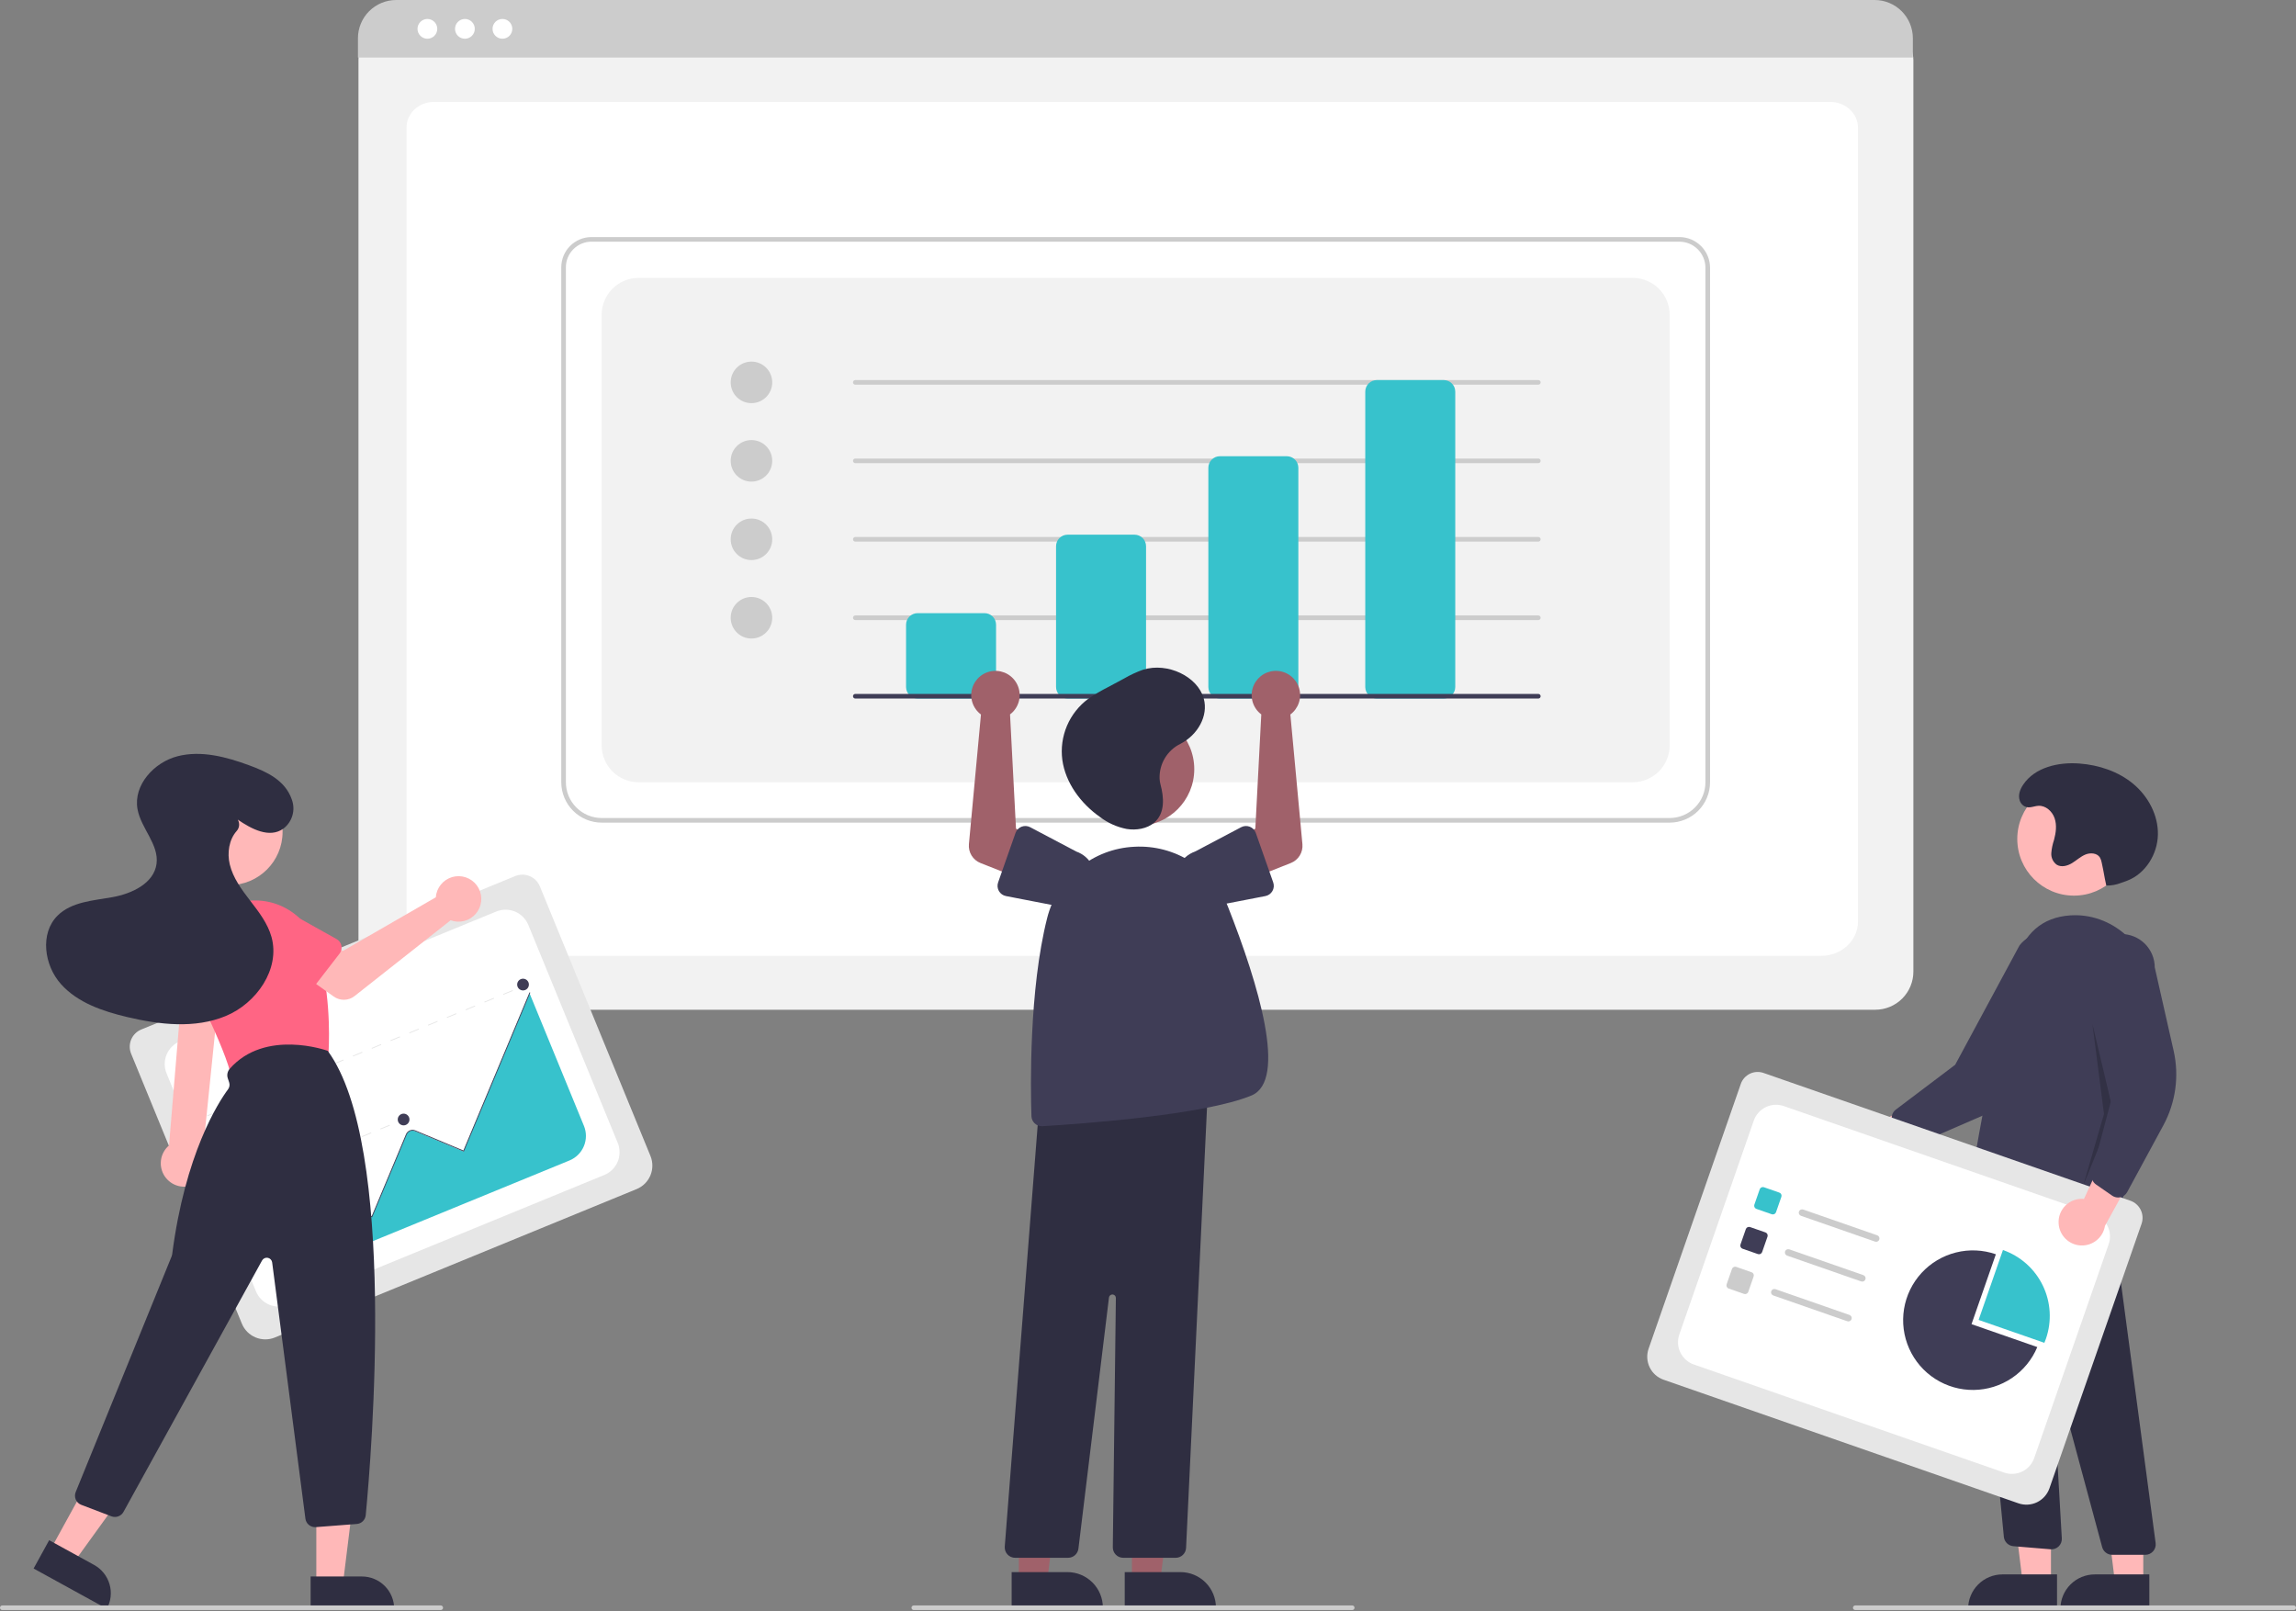 <svg width="600" height="421" viewBox="0 0 600 421" fill="none" xmlns="http://www.w3.org/2000/svg">
<rect x="0" y="0" width="600" height="421" fill="#808080" stroke="none"/>
<g clip-path="url(#clip0)">
<path d="M490.063 263.849H103.627C100.99 263.846 98.46 262.797 96.595 260.932C94.73 259.066 93.681 256.537 93.678 253.899V15.616C93.68 13.683 94.448 11.83 95.815 10.464C97.182 9.097 99.034 8.328 100.967 8.326H492.597C494.563 8.328 496.448 9.11 497.838 10.501C499.228 11.891 500.01 13.776 500.013 15.742V253.899C500.01 256.537 498.96 259.066 497.095 260.932C495.23 262.797 492.701 263.846 490.063 263.849V263.849Z" fill="#F2F2F2"/>
<path d="M475.966 249.758H115.819C110.539 249.758 106.244 245.736 106.244 240.792V33.292C106.244 29.626 109.427 26.643 113.339 26.643H478.328C482.305 26.643 485.541 29.675 485.541 33.401V240.792C485.541 245.736 481.245 249.758 475.966 249.758Z" fill="white"/>
<path d="M499.875 15.045H93.539V9.98C93.543 7.333 94.596 4.796 96.469 2.925C98.341 1.054 100.878 0.002 103.525 0H489.889C492.536 0.002 495.073 1.054 496.946 2.925C498.818 4.796 499.871 7.333 499.875 9.98V15.045Z" fill="#CCCCCC"/>
<path d="M111.686 10.121C113.113 10.121 114.269 8.965 114.269 7.538C114.269 6.112 113.113 4.955 111.686 4.955C110.26 4.955 109.104 6.112 109.104 7.538C109.104 8.965 110.26 10.121 111.686 10.121Z" fill="white"/>
<path d="M121.491 10.121C122.918 10.121 124.074 8.965 124.074 7.538C124.074 6.112 122.918 4.955 121.491 4.955C120.065 4.955 118.908 6.112 118.908 7.538C118.908 8.965 120.065 10.121 121.491 10.121Z" fill="white"/>
<path d="M131.296 10.121C132.722 10.121 133.879 8.965 133.879 7.538C133.879 6.112 132.722 4.955 131.296 4.955C129.869 4.955 128.713 6.112 128.713 7.538C128.713 8.965 129.869 10.121 131.296 10.121Z" fill="white"/>
<path d="M436.325 214.956H157.227C154.429 214.953 151.747 213.84 149.768 211.861C147.79 209.883 146.677 207.201 146.674 204.403V69.838C146.676 67.745 147.508 65.739 148.988 64.26C150.468 62.78 152.474 61.948 154.566 61.945H438.86C440.985 61.948 443.024 62.793 444.527 64.297C446.03 65.8 446.876 67.838 446.878 69.964V204.403C446.875 207.201 445.762 209.883 443.784 211.861C441.805 213.84 439.123 214.953 436.325 214.956V214.956ZM154.566 63.151C152.793 63.153 151.094 63.858 149.84 65.112C148.587 66.365 147.882 68.065 147.88 69.838V204.403C147.883 206.881 148.868 209.257 150.621 211.009C152.373 212.761 154.749 213.747 157.227 213.75H436.325C438.803 213.747 441.179 212.761 442.931 211.009C444.683 209.257 445.669 206.881 445.672 204.403V69.964C445.67 68.158 444.952 66.426 443.674 65.149C442.397 63.872 440.666 63.153 438.86 63.151H154.566Z" fill="#CCCCCC"/>
<path d="M166.875 204.403H426.677C429.236 204.403 431.69 203.386 433.499 201.577C435.309 199.768 436.325 197.314 436.325 194.755V82.263C436.325 79.705 435.309 77.251 433.499 75.441C431.69 73.632 429.236 72.615 426.677 72.615H166.875C164.316 72.615 161.862 73.632 160.052 75.441C158.243 77.251 157.227 79.705 157.227 82.263V194.755C157.227 197.314 158.243 199.768 160.052 201.577C161.862 203.386 164.316 204.403 166.875 204.403Z" fill="#F2F2F2"/>
<path d="M196.374 105.345C199.372 105.345 201.802 102.915 201.802 99.917C201.802 96.92 199.372 94.49 196.374 94.49C193.377 94.49 190.947 96.92 190.947 99.917C190.947 102.915 193.377 105.345 196.374 105.345Z" fill="#CCCCCC"/>
<path d="M196.374 125.846C199.372 125.846 201.802 123.417 201.802 120.419C201.802 117.422 199.372 114.992 196.374 114.992C193.377 114.992 190.947 117.422 190.947 120.419C190.947 123.417 193.377 125.846 196.374 125.846Z" fill="#CCCCCC"/>
<path d="M196.374 146.348C199.372 146.348 201.802 143.919 201.802 140.921C201.802 137.924 199.372 135.494 196.374 135.494C193.377 135.494 190.947 137.924 190.947 140.921C190.947 143.919 193.377 146.348 196.374 146.348Z" fill="#CCCCCC"/>
<path d="M196.374 166.85C199.372 166.85 201.802 164.421 201.802 161.423C201.802 158.426 199.372 155.996 196.374 155.996C193.377 155.996 190.947 158.426 190.947 161.423C190.947 164.421 193.377 166.85 196.374 166.85Z" fill="#CCCCCC"/>
<path d="M402.002 100.52H223.509C223.349 100.52 223.196 100.457 223.083 100.344C222.97 100.231 222.906 100.077 222.906 99.918C222.906 99.757 222.97 99.604 223.083 99.491C223.196 99.378 223.349 99.314 223.509 99.314H402.002C402.162 99.314 402.315 99.378 402.428 99.491C402.541 99.604 402.605 99.757 402.605 99.918C402.605 100.077 402.541 100.231 402.428 100.344C402.315 100.457 402.162 100.52 402.002 100.52Z" fill="#CCCCCC"/>
<path d="M402.002 121.022H223.509C223.349 121.022 223.196 120.959 223.083 120.846C222.97 120.733 222.906 120.579 222.906 120.419C222.906 120.259 222.97 120.106 223.083 119.993C223.196 119.88 223.349 119.816 223.509 119.816H402.002C402.162 119.816 402.315 119.88 402.428 119.993C402.541 120.106 402.605 120.259 402.605 120.419C402.605 120.579 402.541 120.733 402.428 120.846C402.315 120.959 402.162 121.022 402.002 121.022Z" fill="#CCCCCC"/>
<path d="M402.002 141.524H223.509C223.349 141.524 223.196 141.461 223.083 141.348C222.97 141.235 222.906 141.081 222.906 140.921C222.906 140.761 222.97 140.608 223.083 140.495C223.196 140.382 223.349 140.318 223.509 140.318H402.002C402.162 140.318 402.315 140.382 402.428 140.495C402.541 140.608 402.605 140.761 402.605 140.921C402.605 141.081 402.541 141.235 402.428 141.348C402.315 141.461 402.162 141.524 402.002 141.524Z" fill="#CCCCCC"/>
<path d="M402.002 162.026H223.509C223.349 162.026 223.196 161.963 223.083 161.85C222.97 161.737 222.906 161.583 222.906 161.423C222.906 161.263 222.97 161.11 223.083 160.997C223.196 160.884 223.349 160.82 223.509 160.82H402.002C402.162 160.82 402.315 160.884 402.428 160.997C402.541 161.11 402.605 161.263 402.605 161.423C402.605 161.583 402.541 161.737 402.428 161.85C402.315 161.963 402.162 162.026 402.002 162.026Z" fill="#CCCCCC"/>
<path d="M257.278 182.53H239.79C238.991 182.529 238.225 182.211 237.66 181.646C237.094 181.081 236.776 180.315 236.775 179.515V163.234C236.776 162.434 237.094 161.668 237.66 161.103C238.225 160.538 238.991 160.22 239.79 160.219H257.278C258.077 160.22 258.844 160.538 259.409 161.103C259.974 161.668 260.292 162.434 260.293 163.234V179.515C260.292 180.315 259.974 181.081 259.409 181.646C258.844 182.211 258.077 182.529 257.278 182.53V182.53Z" fill="#37C2CC"/>
<path d="M296.475 182.529H278.988C278.188 182.528 277.422 182.21 276.857 181.645C276.292 181.08 275.974 180.313 275.973 179.514V142.73C275.974 141.931 276.292 141.164 276.857 140.599C277.422 140.034 278.188 139.716 278.988 139.715H296.475C297.275 139.716 298.041 140.034 298.606 140.599C299.171 141.164 299.489 141.931 299.49 142.73V179.514C299.489 180.313 299.171 181.08 298.606 181.645C298.041 182.21 297.275 182.528 296.475 182.529V182.529Z" fill="#37C2CC"/>
<path d="M336.274 182.529H318.787C317.987 182.529 317.221 182.211 316.656 181.645C316.09 181.08 315.772 180.314 315.771 179.514V122.228C315.772 121.429 316.09 120.662 316.656 120.097C317.221 119.532 317.987 119.214 318.787 119.213H336.274C337.073 119.214 337.84 119.532 338.405 120.097C338.97 120.662 339.288 121.429 339.289 122.228V179.514C339.288 180.314 338.97 181.08 338.405 181.645C337.84 182.211 337.073 182.529 336.274 182.529V182.529Z" fill="#37C2CC"/>
<path d="M377.278 182.531H359.79C358.991 182.53 358.225 182.212 357.659 181.646C357.094 181.081 356.776 180.315 356.775 179.515V102.33C356.776 101.53 357.094 100.764 357.659 100.199C358.225 99.633 358.991 99.315 359.79 99.314H377.278C378.077 99.315 378.844 99.633 379.409 100.199C379.974 100.764 380.292 101.53 380.293 102.33V179.515C380.292 180.315 379.974 181.081 379.409 181.646C378.844 182.212 378.077 182.53 377.278 182.531V182.531Z" fill="#37C2CC"/>
<path d="M402.002 182.53H223.509C223.349 182.53 223.196 182.467 223.083 182.354C222.97 182.241 222.906 182.087 222.906 181.927C222.906 181.767 222.97 181.614 223.083 181.501C223.196 181.388 223.349 181.324 223.509 181.324H402.002C402.162 181.324 402.315 181.388 402.428 181.501C402.541 181.614 402.605 181.767 402.605 181.927C402.605 182.087 402.541 182.241 402.428 182.354C402.315 182.467 402.162 182.53 402.002 182.53Z" fill="#3F3D56"/>
<path d="M480.422 295.02C480.911 294.28 481.556 293.657 482.312 293.193C483.067 292.73 483.915 292.438 484.796 292.337C485.677 292.237 486.569 292.331 487.409 292.613C488.25 292.895 489.018 293.358 489.661 293.969L508.81 284.086L507.619 295.22L489.617 302.898C488.519 303.909 487.089 304.482 485.597 304.509C484.104 304.536 482.654 304.014 481.521 303.043C480.387 302.072 479.649 300.719 479.447 299.24C479.245 297.761 479.592 296.26 480.422 295.02Z" fill="#FFB8B8"/>
<path d="M496.9 299.172C496.465 298.831 496.144 298.366 495.981 297.839L494.458 292.919C494.294 292.385 494.298 291.815 494.469 291.284C494.64 290.753 494.97 290.288 495.415 289.951L510.935 278.228L527.744 247.045C528.448 246.138 529.324 245.379 530.321 244.81C531.319 244.242 532.418 243.876 533.557 243.732C534.696 243.589 535.852 243.672 536.96 243.975C538.067 244.278 539.103 244.797 540.01 245.501C540.917 246.205 541.676 247.081 542.244 248.079C542.812 249.076 543.179 250.176 543.322 251.315C543.465 252.454 543.383 253.61 543.079 254.717C542.776 255.824 542.257 256.861 541.553 257.767L531.99 277.951C529.088 284.077 524.061 288.94 517.841 291.637L499.653 299.526C499.303 299.677 498.925 299.754 498.544 299.75C498.163 299.745 497.787 299.661 497.44 299.502C497.248 299.414 497.066 299.303 496.9 299.172V299.172Z" fill="#3F3D56"/>
<path d="M541.975 234.032C550.154 234.032 556.785 227.401 556.785 219.221C556.785 211.041 550.154 204.41 541.975 204.41C533.795 204.41 527.164 211.041 527.164 219.221C527.164 227.401 533.795 234.032 541.975 234.032Z" fill="#FFB8B8"/>
<path d="M535.967 413.51L528.575 413.51L525.059 384.994L535.97 384.995L535.967 413.51Z" fill="#FFB8B8"/>
<path d="M523.293 411.396H537.551V420.373H514.316C514.316 419.195 514.549 418.027 515 416.938C515.451 415.849 516.112 414.859 516.946 414.026C517.779 413.192 518.769 412.531 519.858 412.08C520.947 411.629 522.115 411.396 523.293 411.396Z" fill="#2F2E41"/>
<path d="M560.088 413.511L552.696 413.51L549.18 384.994L560.091 384.995L560.088 413.511Z" fill="#FFB8B8"/>
<path d="M547.414 411.398H561.672V420.375H538.438C538.437 419.197 538.67 418.029 539.121 416.94C539.572 415.851 540.233 414.861 541.067 414.028C541.9 413.194 542.89 412.533 543.979 412.082C545.068 411.631 546.236 411.398 547.414 411.398V411.398Z" fill="#2F2E41"/>
<path d="M560.628 406.274L551.965 406.274C551.368 406.273 550.789 406.076 550.315 405.713C549.842 405.35 549.501 404.842 549.345 404.266L536.875 358.014C536.855 357.942 536.81 357.88 536.747 357.839C536.684 357.799 536.609 357.783 536.535 357.795C536.461 357.807 536.395 357.846 536.348 357.905C536.302 357.963 536.278 358.036 536.283 358.111L538.802 401.976C538.824 402.363 538.763 402.752 538.622 403.114C538.481 403.476 538.265 403.804 537.986 404.075C537.708 404.346 537.375 404.554 537.009 404.685C536.644 404.816 536.254 404.867 535.867 404.835L526.13 404.023C525.506 403.97 524.919 403.703 524.47 403.267C524.02 402.832 523.734 402.255 523.66 401.633L514.789 309.525L518.221 311.585L550.379 306.125L563.318 403.202C563.369 403.585 563.338 403.975 563.226 404.345C563.114 404.715 562.925 405.057 562.67 405.348C562.415 405.639 562.101 405.872 561.749 406.032C561.397 406.192 561.015 406.274 560.628 406.274H560.628Z" fill="#2F2E41"/>
<path d="M525.544 319.248C521.996 319.219 518.521 318.241 515.479 316.415C515.01 316.137 514.637 315.724 514.407 315.231C514.177 314.737 514.102 314.185 514.191 313.648C515.322 306.721 521.236 271.191 526.618 251.821C528.81 243.932 533.656 239.683 541.022 239.192C551.797 238.485 561.374 246.915 562.371 258.006C564.13 277.573 556.984 305.373 553.83 316.417C553.708 316.844 553.483 317.234 553.174 317.553C552.866 317.872 552.485 318.111 552.063 318.248C551.641 318.386 551.191 318.417 550.754 318.34C550.317 318.264 549.906 318.081 549.556 317.808L543.127 312.807C542.731 312.505 542.242 312.35 541.745 312.371C541.247 312.392 540.773 312.586 540.404 312.92C534.985 317.754 529.837 319.248 525.544 319.248Z" fill="#3F3D56"/>
<path opacity="0.2" d="M546.806 267.58L552.233 290.495L544.393 309.791L549.821 291.098L546.806 267.58Z" fill="black"/>
<path d="M550.426 231.4C551.744 231.424 553.053 231.187 554.278 230.703C554.817 230.495 555.377 230.324 555.915 230.116C560.668 228.28 563.799 223.219 563.912 218.125C564.024 213.031 561.386 208.087 557.469 204.828C553.552 201.57 548.479 199.897 543.398 199.51C537.926 199.093 531.763 200.48 528.705 205.038C527.891 206.251 527.322 207.723 527.804 209.187C527.949 209.629 528.207 210.026 528.552 210.337C529.918 211.552 531.279 210.638 532.672 210.558C534.585 210.447 536.304 211.996 536.921 213.81C537.539 215.625 537.267 217.622 536.768 219.473C536.388 220.587 536.148 221.743 536.055 222.916C536.015 223.504 536.125 224.093 536.376 224.626C536.627 225.16 537.01 225.62 537.489 225.964C538.685 226.687 540.255 226.269 541.451 225.547C542.648 224.826 543.682 223.822 544.974 223.292C546.266 222.761 548.003 222.878 548.755 224.056C548.994 224.484 549.156 224.952 549.233 225.436C549.907 228.508 549.752 228.327 550.426 231.4V231.4Z" fill="#2F2E41"/>
<path d="M527.469 392.823L434.728 360.525C433.137 359.969 431.831 358.804 431.097 357.287C430.364 355.769 430.262 354.022 430.815 352.429L454.915 283.228C455.322 282.063 456.175 281.106 457.287 280.568C458.399 280.031 459.679 279.956 460.846 280.361L556.722 313.751C557.908 314.166 558.881 315.034 559.428 316.165C559.975 317.296 560.051 318.598 559.639 319.785L535.565 388.91C535.009 390.501 533.844 391.807 532.327 392.541C530.809 393.274 529.062 393.376 527.469 392.823V392.823Z" fill="#E6E6E6"/>
<path d="M442.642 356.548L523.738 384.79C525.282 385.328 526.977 385.23 528.449 384.518C529.921 383.807 531.05 382.539 531.588 380.995L551.049 325.116C551.586 323.571 551.489 321.877 550.777 320.404C550.065 318.932 548.798 317.803 547.254 317.265L466.158 289.023C464.614 288.485 462.919 288.583 461.447 289.294C459.974 290.006 458.845 291.273 458.307 292.818L438.847 348.697C438.581 349.462 438.468 350.271 438.514 351.08C438.561 351.888 438.766 352.679 439.118 353.408C439.471 354.137 439.963 354.79 440.568 355.328C441.172 355.867 441.877 356.281 442.642 356.548Z" fill="white"/>
<path d="M463.008 317.288L458.992 315.889C458.774 315.813 458.595 315.654 458.495 315.446C458.395 315.238 458.381 314.999 458.456 314.781L459.855 310.765C459.931 310.547 460.09 310.369 460.298 310.268C460.506 310.168 460.745 310.154 460.963 310.23L464.979 311.628C465.197 311.705 465.375 311.864 465.476 312.072C465.576 312.279 465.59 312.518 465.514 312.736L464.116 316.752C464.04 316.97 463.88 317.149 463.673 317.249C463.465 317.349 463.226 317.363 463.008 317.288V317.288Z" fill="#37C2CC"/>
<path d="M459.383 327.694L455.367 326.295C455.149 326.219 454.97 326.06 454.87 325.852C454.77 325.645 454.756 325.406 454.831 325.188L456.23 321.171C456.306 320.954 456.465 320.775 456.673 320.675C456.881 320.574 457.12 320.56 457.338 320.636L461.354 322.035C461.572 322.111 461.75 322.27 461.851 322.478C461.951 322.685 461.965 322.924 461.889 323.142L460.491 327.159C460.414 327.376 460.255 327.555 460.047 327.655C459.84 327.756 459.601 327.77 459.383 327.694V327.694Z" fill="#3F3D56"/>
<path d="M455.76 338.1L451.744 336.702C451.526 336.625 451.347 336.466 451.247 336.258C451.147 336.051 451.133 335.812 451.208 335.594L452.607 331.578C452.683 331.36 452.842 331.181 453.05 331.081C453.258 330.981 453.497 330.967 453.715 331.042L457.731 332.441C457.949 332.517 458.127 332.676 458.228 332.884C458.328 333.092 458.342 333.331 458.266 333.549L456.868 337.565C456.791 337.783 456.632 337.961 456.424 338.062C456.217 338.162 455.978 338.176 455.76 338.1V338.1Z" fill="#CCCCCC"/>
<path d="M489.996 324.435L470.645 317.696C470.536 317.659 470.437 317.6 470.351 317.524C470.266 317.449 470.196 317.356 470.146 317.253C470.096 317.15 470.067 317.039 470.06 316.924C470.053 316.81 470.069 316.696 470.107 316.588C470.145 316.48 470.203 316.38 470.279 316.295C470.356 316.209 470.448 316.14 470.551 316.09C470.654 316.04 470.766 316.012 470.88 316.005C470.994 315.999 471.109 316.015 471.217 316.053L490.568 322.792C490.676 322.83 490.776 322.888 490.861 322.964C490.947 323.04 491.017 323.132 491.066 323.235C491.116 323.338 491.146 323.45 491.152 323.564C491.159 323.678 491.143 323.793 491.105 323.901C491.068 324.009 491.009 324.108 490.933 324.194C490.857 324.279 490.764 324.349 490.661 324.398C490.558 324.448 490.446 324.477 490.332 324.483C490.218 324.489 490.104 324.473 489.996 324.435V324.435Z" fill="#CCCCCC"/>
<path d="M486.37 334.841L467.019 328.102C466.801 328.026 466.623 327.866 466.522 327.659C466.422 327.451 466.408 327.212 466.484 326.994C466.56 326.776 466.719 326.597 466.927 326.497C467.135 326.396 467.374 326.383 467.592 326.459L486.943 333.198C487.051 333.235 487.15 333.293 487.236 333.369C487.321 333.445 487.391 333.537 487.441 333.64C487.491 333.743 487.52 333.855 487.527 333.969C487.533 334.083 487.517 334.198 487.48 334.306C487.442 334.414 487.383 334.513 487.307 334.599C487.231 334.684 487.139 334.754 487.036 334.803C486.933 334.853 486.821 334.882 486.707 334.888C486.593 334.895 486.478 334.879 486.37 334.841V334.841Z" fill="#CCCCCC"/>
<path d="M482.747 345.247L463.396 338.508C463.178 338.432 463 338.273 462.899 338.065C462.799 337.857 462.785 337.618 462.861 337.4C462.937 337.182 463.096 337.004 463.304 336.903C463.512 336.803 463.751 336.789 463.969 336.865L483.319 343.604C483.537 343.68 483.716 343.839 483.817 344.047C483.917 344.255 483.931 344.494 483.855 344.712C483.779 344.929 483.62 345.108 483.412 345.209C483.204 345.309 482.965 345.323 482.747 345.247V345.247Z" fill="#CCCCCC"/>
<path d="M534.244 350.884C534.385 350.546 534.518 350.202 534.64 349.852C536.231 345.285 535.942 340.273 533.837 335.919C531.732 331.565 527.984 328.225 523.417 326.635L517.057 344.898L534.244 350.884Z" fill="#37C2CC"/>
<path d="M515.206 346.009L521.566 327.745C518.205 326.574 514.574 326.413 511.122 327.281C507.67 328.149 504.548 330.008 502.14 332.629C499.732 335.25 498.144 338.519 497.571 342.032C496.999 345.545 497.467 349.149 498.918 352.399C500.369 355.649 502.74 358.403 505.738 360.322C508.736 362.241 512.23 363.241 515.789 363.198C519.348 363.155 522.816 362.071 525.767 360.08C528.718 358.09 531.021 355.279 532.393 351.994L515.206 346.009Z" fill="#3F3D56"/>
<path d="M537.977 319.811C537.905 318.928 538.028 318.039 538.336 317.208C538.645 316.377 539.132 315.624 539.763 315.001C540.394 314.379 541.154 313.903 541.99 313.606C542.825 313.309 543.715 313.199 544.598 313.283L553.567 293.689L559.501 303.186L550.074 320.336C549.834 321.809 549.062 323.143 547.904 324.085C546.747 325.027 545.284 325.511 543.792 325.447C542.301 325.382 540.886 324.773 539.814 323.734C538.742 322.695 538.089 321.3 537.977 319.811V319.811Z" fill="#FFB8B8"/>
<path d="M553.504 312.911C552.952 312.911 552.413 312.743 551.958 312.429L547.723 309.497C547.266 309.178 546.917 308.727 546.724 308.204C546.531 307.681 546.504 307.111 546.645 306.571L551.623 287.769L545.606 252.859C545.599 251.71 545.818 250.571 546.252 249.507C546.685 248.443 547.324 247.475 548.132 246.659C548.94 245.842 549.901 245.192 550.96 244.747C552.019 244.302 553.156 244.07 554.305 244.065C555.454 244.059 556.592 244.28 557.656 244.715C558.719 245.15 559.686 245.79 560.502 246.599C561.318 247.408 561.966 248.369 562.41 249.429C562.854 250.489 563.084 251.625 563.089 252.774L568.019 274.557C569.517 281.168 568.562 288.098 565.332 294.058L555.889 311.49C555.707 311.825 555.457 312.118 555.154 312.35C554.852 312.582 554.504 312.748 554.133 312.837C553.927 312.886 553.716 312.911 553.504 312.911V312.911Z" fill="#3F3D56"/>
<path d="M599.397 420.712H484.824C484.664 420.712 484.51 420.648 484.397 420.535C484.284 420.422 484.221 420.269 484.221 420.109C484.221 419.949 484.284 419.796 484.397 419.682C484.51 419.569 484.664 419.506 484.824 419.506H599.397C599.556 419.506 599.71 419.569 599.823 419.682C599.936 419.796 600 419.949 600 420.109C600 420.269 599.936 420.422 599.823 420.535C599.71 420.648 599.556 420.712 599.397 420.712Z" fill="#CCCCCC"/>
<path d="M295.804 413.209L303.197 413.208L306.714 384.693H295.803L295.804 413.209Z" fill="#A0616A"/>
<path d="M293.918 410.796L308.477 410.795H308.478C309.696 410.795 310.903 411.035 312.028 411.501C313.154 411.967 314.177 412.651 315.038 413.512C315.9 414.374 316.583 415.397 317.05 416.522C317.516 417.648 317.756 418.855 317.756 420.073V420.375L293.918 420.375L293.918 410.796Z" fill="#2F2E41"/>
<path d="M266.255 413.209L273.648 413.208L277.165 384.693H266.254L266.255 413.209Z" fill="#A0616A"/>
<path d="M264.369 410.796L278.928 410.795H278.929C280.147 410.795 281.354 411.035 282.479 411.501C283.605 411.967 284.628 412.651 285.49 413.512C286.351 414.374 287.035 415.397 287.501 416.522C287.967 417.648 288.207 418.855 288.207 420.073V420.375L264.37 420.375L264.369 410.796Z" fill="#2F2E41"/>
<path d="M297.279 215.793C305.459 215.793 312.09 209.162 312.09 200.983C312.09 192.803 305.459 186.172 297.279 186.172C289.1 186.172 282.469 192.803 282.469 200.983C282.469 209.162 289.1 215.793 297.279 215.793Z" fill="#A0616A"/>
<path d="M307.239 407.056H293.52C293.16 407.056 292.805 406.985 292.474 406.846C292.142 406.708 291.842 406.505 291.589 406.249C291.337 405.994 291.138 405.691 291.003 405.358C290.869 405.025 290.802 404.669 290.806 404.309L291.603 339.165C291.606 338.934 291.52 338.71 291.363 338.54C291.206 338.37 290.99 338.267 290.759 338.251C290.529 338.236 290.3 338.309 290.122 338.457C289.944 338.604 289.829 338.815 289.801 339.044L281.817 404.67C281.736 405.328 281.418 405.934 280.922 406.373C280.425 406.813 279.786 407.056 279.123 407.056H265.272C264.898 407.056 264.528 406.979 264.185 406.829C263.842 406.679 263.534 406.46 263.28 406.185C263.026 405.91 262.831 405.586 262.709 405.233C262.586 404.879 262.538 404.504 262.567 404.131L271.713 287.101L271.962 287.074L315.758 282.344L309.949 404.471C309.917 405.168 309.617 405.826 309.112 406.307C308.607 406.789 307.936 407.057 307.239 407.056V407.056Z" fill="#2F2E41"/>
<path d="M272.246 294.284C271.542 294.283 270.867 294.008 270.362 293.517C269.858 293.027 269.564 292.359 269.542 291.656C269.303 284.256 268.893 258.652 273.656 239.854C274.955 234.719 277.873 230.138 281.977 226.789C286.081 223.44 291.154 221.501 296.445 221.258V221.258C301.654 220.973 306.819 222.336 311.209 225.153C315.599 227.97 318.991 232.097 320.903 236.95C328.908 257.274 336.471 282.325 327.042 286.254C314.683 291.403 282.103 293.698 272.412 294.279C272.356 294.283 272.301 294.284 272.246 294.284Z" fill="#3F3D56"/>
<path d="M328.852 186.013C329.085 186.252 329.336 186.473 329.604 186.672L328.049 216.537L321.582 219.848L325.303 230.261L337.321 225.512C338.292 225.129 339.112 224.44 339.659 223.551C340.205 222.661 340.448 221.619 340.352 220.579L337.203 186.702C338.233 185.933 339.005 184.869 339.416 183.651C339.827 182.433 339.857 181.119 339.503 179.883C339.148 178.648 338.426 177.549 337.432 176.734C336.438 175.919 335.22 175.426 333.938 175.32C332.657 175.215 331.375 175.501 330.26 176.143C329.146 176.784 328.254 177.749 327.702 178.91C327.15 180.071 326.964 181.372 327.169 182.641C327.375 183.91 327.962 185.086 328.852 186.013V186.013Z" fill="#A0616A"/>
<path d="M328.172 217.651L332.722 230.579C332.851 230.947 332.9 231.338 332.864 231.726C332.829 232.115 332.71 232.491 332.516 232.829C332.322 233.167 332.057 233.46 331.74 233.687C331.423 233.913 331.061 234.069 330.678 234.143L317.264 236.741C315.378 237.393 313.311 237.27 311.515 236.4C309.72 235.53 308.342 233.983 307.686 232.099C307.029 230.215 307.146 228.147 308.011 226.35C308.877 224.552 310.42 223.171 312.302 222.509L324.347 216.151C324.692 215.969 325.072 215.864 325.461 215.842C325.85 215.82 326.24 215.883 326.603 216.025C326.966 216.167 327.294 216.386 327.565 216.667C327.836 216.947 328.043 217.283 328.172 217.651V217.651Z" fill="#3F3D56"/>
<path d="M264.7 186.013C264.467 186.252 264.216 186.473 263.948 186.672L265.503 216.537L271.97 219.848L268.249 230.261L256.231 225.512C255.26 225.129 254.44 224.44 253.893 223.551C253.347 222.661 253.104 221.619 253.2 220.579L256.349 186.702C255.319 185.933 254.547 184.869 254.136 183.651C253.725 182.433 253.695 181.119 254.05 179.883C254.404 178.648 255.126 177.549 256.12 176.734C257.114 175.919 258.333 175.426 259.614 175.32C260.895 175.215 262.177 175.501 263.292 176.143C264.406 176.784 265.298 177.749 265.85 178.91C266.402 180.071 266.588 181.372 266.383 182.641C266.177 183.91 265.59 185.086 264.7 186.013H264.7Z" fill="#A0616A"/>
<path d="M266.951 216.023C267.314 215.881 267.703 215.818 268.092 215.84C268.482 215.862 268.862 215.968 269.207 216.15L281.251 222.507C283.133 223.169 284.676 224.55 285.542 226.348C286.407 228.146 286.524 230.213 285.868 232.097C285.211 233.981 283.834 235.528 282.038 236.398C280.243 237.269 278.175 237.391 276.29 236.739L262.875 234.142C262.492 234.068 262.13 233.912 261.813 233.685C261.496 233.458 261.231 233.166 261.037 232.827C260.843 232.489 260.724 232.113 260.689 231.725C260.654 231.336 260.702 230.945 260.832 230.577L265.381 217.649C265.51 217.281 265.717 216.945 265.988 216.665C266.259 216.384 266.587 216.165 266.951 216.023V216.023Z" fill="#3F3D56"/>
<path d="M303.032 203.508C302.955 201.618 303.429 199.747 304.397 198.123C305.365 196.499 306.785 195.192 308.484 194.361C312.986 192.037 315.814 187.08 314.575 182.553C312.989 176.759 305.102 173.001 298.712 174.994C296.983 175.608 295.315 176.384 293.731 177.31L289.556 179.547C287.773 180.44 286.054 181.455 284.41 182.585C281.949 184.399 280.02 186.841 278.824 189.655C277.629 192.469 277.211 195.553 277.614 198.583C278.436 204.474 282.294 209.876 287.574 213.575C289.594 215.084 291.926 216.121 294.4 216.609C296.931 217.026 299.749 216.552 301.599 214.978C304.492 212.518 304.193 208.398 303.257 204.958C303.134 204.483 303.058 203.997 303.032 203.508Z" fill="#2F2E41"/>
<path d="M353.367 420.712H238.794C238.634 420.712 238.481 420.648 238.368 420.535C238.255 420.422 238.191 420.269 238.191 420.109C238.191 419.949 238.255 419.796 238.368 419.682C238.481 419.569 238.634 419.506 238.794 419.506H353.367C353.527 419.506 353.681 419.569 353.794 419.682C353.907 419.796 353.97 419.949 353.97 420.109C353.97 420.269 353.907 420.422 353.794 420.535C353.681 420.648 353.527 420.712 353.367 420.712Z" fill="#CCCCCC"/>
<path d="M166.378 310.706L71.839 349.49C70.216 350.154 68.395 350.147 66.777 349.47C65.159 348.793 63.875 347.502 63.207 345.88L34.267 275.338C33.781 274.148 33.786 272.814 34.282 271.629C34.778 270.443 35.724 269.503 36.912 269.014L134.647 228.918C135.857 228.423 137.214 228.429 138.42 228.933C139.626 229.437 140.583 230.4 141.08 231.609L169.988 302.074C170.652 303.697 170.645 305.518 169.968 307.136C169.292 308.754 168.001 310.038 166.378 310.706V310.706Z" fill="#E6E6E6"/>
<path d="M75.262 340.933L157.93 307.019C159.504 306.373 160.758 305.128 161.414 303.559C162.071 301.989 162.077 300.222 161.431 298.648L138.062 241.686C137.742 240.906 137.272 240.197 136.678 239.6C136.085 239.002 135.379 238.527 134.602 238.202C133.824 237.877 132.991 237.708 132.148 237.705C131.306 237.702 130.471 237.865 129.691 238.185L47.024 272.099C46.244 272.419 45.535 272.889 44.938 273.483C44.34 274.077 43.865 274.782 43.54 275.56C43.215 276.337 43.046 277.171 43.043 278.013C43.04 278.856 43.203 279.691 43.523 280.47L66.892 337.433C67.212 338.212 67.682 338.921 68.275 339.519C68.869 340.116 69.575 340.591 70.352 340.916C71.129 341.242 71.963 341.41 72.806 341.413C73.648 341.416 74.483 341.253 75.262 340.933V340.933Z" fill="white"/>
<path d="M137.606 257.22L136.391 257.719L136.474 257.921L137.689 257.423L137.606 257.22Z" fill="#E6E6E6"/>
<path d="M134.019 258.929L131.563 259.936L131.48 259.734L133.936 258.727L134.019 258.929ZM129.108 260.944L126.653 261.951L126.57 261.748L129.025 260.741L129.108 260.944ZM124.197 262.958L121.742 263.966L121.659 263.763L124.114 262.756L124.197 262.958ZM119.287 264.973L116.831 265.98L116.748 265.778L119.204 264.77L119.287 264.973ZM114.376 266.987L111.921 267.995L111.838 267.792L114.293 266.785L114.376 266.987ZM109.465 269.002L107.01 270.009L106.927 269.807L109.382 268.799L109.465 269.002ZM104.555 271.017L102.099 272.024L102.016 271.821L104.472 270.814L104.555 271.017ZM99.644 273.031L97.189 274.039L97.106 273.836L99.561 272.829L99.644 273.031ZM94.733 275.046L92.278 276.053L92.195 275.851L94.65 274.843L94.733 275.046ZM89.823 277.06L87.367 278.068L87.284 277.865L89.74 276.858L89.823 277.06ZM84.912 279.075L82.457 280.082L82.374 279.88L84.829 278.872L84.912 279.075ZM80.001 281.09L77.546 282.097L77.463 281.894L79.918 280.887L80.001 281.09ZM75.091 283.104L72.635 284.111L72.552 283.909L75.008 282.902L75.091 283.104ZM70.18 285.119L67.725 286.126L67.642 285.923L70.097 284.916L70.18 285.119ZM65.269 287.133L62.814 288.141L62.731 287.938L65.186 286.931L65.269 287.133ZM60.359 289.148L57.903 290.155L57.82 289.953L60.276 288.945L60.359 289.148Z" fill="#E6E6E6"/>
<path d="M55.364 290.96L54.148 291.459L54.231 291.662L55.447 291.163L55.364 290.96Z" fill="#E6E6E6"/>
<path d="M105.43 292.431L104.215 292.93L104.298 293.132L105.513 292.634L105.43 292.431Z" fill="#E6E6E6"/>
<path d="M101.878 294.124L99.459 295.117L99.376 294.914L101.795 293.922L101.878 294.124ZM97.04 296.109L94.621 297.101L94.538 296.899L96.957 295.907L97.04 296.109ZM92.202 298.094L89.783 299.086L89.7 298.883L92.119 297.891L92.202 298.094ZM87.365 300.078L84.946 301.071L84.863 300.868L87.281 299.876L87.365 300.078ZM82.527 302.063L80.108 303.055L80.025 302.853L82.444 301.861L82.527 302.063ZM77.689 304.048L75.27 305.04L75.187 304.838L77.606 303.845L77.689 304.048ZM72.851 306.032L70.433 307.025L70.349 306.822L72.768 305.83L72.851 306.032ZM68.014 308.017L65.595 309.009L65.512 308.807L67.931 307.815L68.014 308.017Z" fill="#E6E6E6"/>
<path d="M63.092 309.798L61.877 310.297L61.96 310.499L63.175 310.001L63.092 309.798Z" fill="#E6E6E6"/>
<path d="M85.385 311.066L84.17 311.564L84.253 311.767L85.468 311.268L85.385 311.066Z" fill="#E6E6E6"/>
<path d="M81.765 312.789L79.276 313.809L79.193 313.607L81.681 312.586L81.765 312.789ZM76.787 314.83L74.299 315.851L74.216 315.649L76.704 314.628L76.787 314.83ZM71.81 316.872L69.321 317.893L69.238 317.691L71.727 316.67L71.81 316.872Z" fill="#E6E6E6"/>
<path d="M66.749 318.712L65.533 319.211L65.616 319.414L66.832 318.915L66.749 318.712Z" fill="#E6E6E6"/>
<path d="M91.626 326.277L90.41 326.775L90.493 326.978L91.709 326.479L91.626 326.277Z" fill="#E6E6E6"/>
<path d="M88.005 327.999L85.516 329.02L85.433 328.818L87.922 327.797L88.005 327.999ZM83.028 330.041L80.539 331.062L80.456 330.86L82.945 329.839L83.028 330.041ZM78.05 332.083L75.562 333.104L75.478 332.902L77.967 331.881L78.05 332.083Z" fill="#E6E6E6"/>
<path d="M72.989 333.921L71.773 334.42L71.856 334.622L73.072 334.124L72.989 333.921Z" fill="#E6E6E6"/>
<path d="M78.773 331.968L148.829 303.228C150.524 302.53 151.874 301.188 152.581 299.497C153.288 297.805 153.296 295.902 152.602 294.205L138.448 259.703L138.311 259.764L121.119 300.87L108.369 295.539C108.133 295.44 107.878 295.397 107.624 295.412C107.369 295.428 107.121 295.503 106.9 295.631C106.568 295.831 106.311 296.134 106.169 296.495L97.159 318.035L87.837 314.138C87.636 314.054 87.42 314.011 87.202 314.01C86.984 314.009 86.768 314.051 86.566 314.134C86.364 314.217 86.181 314.338 86.026 314.492C85.871 314.646 85.748 314.829 85.664 315.03C85.605 315.176 79.856 329.279 78.773 331.968Z" fill="#37C2CC"/>
<path d="M78.557 332.291L78.356 332.207L85.564 314.968C85.755 314.513 86.119 314.153 86.575 313.965C87.032 313.778 87.544 313.78 87.999 313.97L97.138 317.791L106.096 296.369C106.287 295.914 106.65 295.553 107.107 295.366C107.563 295.179 108.076 295.18 108.531 295.37L121.097 300.625L138.377 259.305L138.579 259.389L121.215 300.912L108.447 295.572C108.248 295.489 108.034 295.446 107.819 295.445C107.603 295.444 107.389 295.486 107.19 295.568C106.99 295.65 106.809 295.77 106.656 295.922C106.503 296.074 106.381 296.255 106.298 296.454L97.255 318.078L87.915 314.172C87.513 314.004 87.061 314.003 86.658 314.168C86.255 314.333 85.935 314.652 85.766 315.053L78.557 332.291Z" fill="#3F3D56"/>
<path d="M85.427 312.7C86.274 312.7 86.96 312.014 86.96 311.167C86.96 310.321 86.274 309.635 85.427 309.635C84.581 309.635 83.894 310.321 83.894 311.167C83.894 312.014 84.581 312.7 85.427 312.7Z" fill="#3F3D56"/>
<path d="M105.47 294.063C106.317 294.063 107.003 293.377 107.003 292.531C107.003 291.684 106.317 290.998 105.47 290.998C104.624 290.998 103.938 291.684 103.938 292.531C103.938 293.377 104.624 294.063 105.47 294.063Z" fill="#3F3D56"/>
<path d="M136.681 258.802C137.528 258.802 138.214 258.115 138.214 257.269C138.214 256.423 137.528 255.736 136.681 255.736C135.835 255.736 135.148 256.423 135.148 257.269C135.148 258.115 135.835 258.802 136.681 258.802Z" fill="#3F3D56"/>
<path d="M50.896 309.428C51.693 309.031 52.393 308.465 52.947 307.769C53.501 307.072 53.896 306.263 54.104 305.397C54.311 304.532 54.327 303.632 54.148 302.76C53.97 301.888 53.603 301.065 53.073 300.351L57.625 255.846H47.788L44.17 299.303C43.029 300.273 42.283 301.628 42.074 303.112C41.864 304.596 42.207 306.105 43.036 307.353C43.865 308.601 45.123 309.501 46.572 309.884C48.02 310.266 49.559 310.104 50.896 309.428Z" fill="#FFB8B8"/>
<path d="M59.927 231.284C67.614 231.284 73.845 225.053 73.845 217.367C73.845 209.68 67.614 203.449 59.927 203.449C52.241 203.449 46.01 209.68 46.01 217.367C46.01 225.053 52.241 231.284 59.927 231.284Z" fill="#FFB8B8"/>
<path d="M62.548 281.764C61.991 281.764 61.449 281.581 61.006 281.243C60.563 280.905 60.243 280.432 60.095 279.895C58.98 275.843 56.079 268.994 51.472 259.535C50.433 257.397 49.858 255.063 49.784 252.687C49.71 250.31 50.139 247.945 51.043 245.747C51.947 243.548 53.306 241.565 55.031 239.929C56.755 238.292 58.806 237.039 61.049 236.251C63.175 235.5 65.43 235.184 67.68 235.32C69.93 235.456 72.129 236.042 74.149 237.043C76.169 238.044 77.967 239.44 79.438 241.149C80.908 242.857 82.021 244.843 82.711 246.989C86.281 258.183 86.109 270.173 85.869 274.809C85.839 275.367 85.627 275.9 85.266 276.326C84.904 276.752 84.412 277.048 83.866 277.169L63.095 281.705C62.915 281.744 62.732 281.764 62.548 281.764Z" fill="#FF6584"/>
<path d="M82.663 413.925H89.61L92.915 387.129L82.662 387.13L82.663 413.925Z" fill="#FFB8B8"/>
<path d="M103.008 420.375L81.174 420.376L81.174 411.94L94.572 411.94C95.68 411.94 96.776 412.158 97.8 412.582C98.823 413.005 99.753 413.627 100.537 414.41C101.32 415.193 101.942 416.123 102.366 417.147C102.79 418.17 103.008 419.267 103.008 420.375Z" fill="#2F2E41"/>
<path d="M13.195 404.921L19.283 408.268L35.09 386.379L26.105 381.439L13.195 404.921Z" fill="#FFB8B8"/>
<path d="M27.916 420.375L8.783 409.856L12.847 402.464L24.588 408.919C26.548 409.997 28 411.809 28.625 413.958C29.249 416.106 28.994 418.414 27.916 420.375V420.375V420.375Z" fill="#2F2E41"/>
<path d="M82.337 399.051C81.718 399.051 81.121 398.825 80.656 398.416C80.191 398.007 79.891 397.443 79.811 396.829L71.123 329.88C71.085 329.584 70.954 329.307 70.749 329.09C70.544 328.873 70.275 328.726 69.982 328.67C69.689 328.615 69.385 328.653 69.115 328.78C68.845 328.907 68.622 329.116 68.478 329.378L32.269 395.071C31.97 395.607 31.489 396.018 30.913 396.23C30.336 396.441 29.703 396.439 29.128 396.223L21.236 393.216C20.918 393.095 20.628 392.912 20.383 392.678C20.137 392.443 19.941 392.162 19.805 391.85C19.67 391.539 19.598 391.203 19.594 390.864C19.59 390.524 19.654 390.187 19.782 389.872L44.864 328.256C44.928 328.099 44.971 327.935 44.992 327.768C48.39 301.473 57.034 288.101 59.602 284.629C59.789 284.374 59.913 284.078 59.962 283.765C60.011 283.452 59.984 283.132 59.883 282.831L59.53 281.772C59.389 281.352 59.36 280.902 59.446 280.467C59.532 280.032 59.73 279.627 60.021 279.292C69.275 268.751 85.404 274.503 85.566 274.562L85.647 274.592L85.698 274.661C103.784 299.465 97.097 380.028 95.573 395.926C95.516 396.523 95.249 397.081 94.821 397.501C94.392 397.921 93.829 398.176 93.23 398.22L82.535 399.044C82.469 399.049 82.403 399.051 82.337 399.051Z" fill="#2F2E41"/>
<path d="M114.034 233.535C113.964 233.841 113.919 234.152 113.898 234.465L89.556 248.507L83.64 245.101L77.332 253.359L87.22 260.407C88.019 260.976 88.981 261.271 89.962 261.247C90.943 261.223 91.889 260.882 92.659 260.274L117.76 240.472C118.893 240.891 120.126 240.956 121.297 240.657C122.467 240.358 123.519 239.71 124.312 238.799C125.105 237.888 125.602 236.757 125.736 235.556C125.871 234.356 125.637 233.143 125.065 232.079C124.493 231.015 123.611 230.15 122.536 229.599C121.461 229.049 120.244 228.838 119.046 228.996C117.849 229.155 116.728 229.674 115.832 230.484C114.937 231.295 114.31 232.359 114.034 233.535V233.535Z" fill="#FFB8B8"/>
<path d="M88.742 249.171L80.874 259.367C80.65 259.657 80.367 259.896 80.042 260.066C79.718 260.237 79.361 260.336 78.995 260.356C78.629 260.376 78.263 260.317 77.922 260.182C77.581 260.048 77.273 259.842 77.019 259.578L68.113 250.33C66.635 249.176 65.675 247.484 65.443 245.623C65.211 243.763 65.727 241.886 66.876 240.405C68.026 238.924 69.716 237.96 71.576 237.723C73.436 237.486 75.313 237.996 76.797 239.142L87.968 245.388C88.288 245.567 88.565 245.813 88.781 246.108C88.998 246.404 89.147 246.743 89.221 247.102C89.294 247.461 89.29 247.832 89.207 248.189C89.124 248.546 88.965 248.881 88.742 249.171V249.171Z" fill="#FF6584"/>
<path d="M58.249 266.887L45.575 264.598C45.215 264.533 44.872 264.391 44.572 264.182C44.271 263.972 44.019 263.701 43.833 263.385C43.646 263.07 43.53 262.718 43.492 262.353C43.454 261.989 43.495 261.62 43.612 261.273L47.721 249.109C48.065 247.265 49.125 245.634 50.67 244.571C52.215 243.509 54.118 243.102 55.962 243.441C57.806 243.779 59.44 244.835 60.507 246.377C61.574 247.919 61.985 249.821 61.652 251.666L61.251 264.458C61.239 264.824 61.149 265.184 60.986 265.512C60.823 265.84 60.591 266.129 60.306 266.36C60.021 266.59 59.69 266.757 59.335 266.847C58.98 266.938 58.61 266.952 58.249 266.887H58.249Z" fill="#FF6584"/>
<path d="M62.13 214.167C65.707 216.615 70.404 219.132 74.057 216.524C75.2 215.654 76.03 214.437 76.424 213.056C76.817 211.674 76.752 210.202 76.239 208.86C74.49 203.858 69.683 201.655 65.087 199.967C59.112 197.772 52.606 196.026 46.438 197.598C40.27 199.17 34.819 205.142 35.932 211.409C36.827 216.449 41.581 220.643 40.907 225.717C40.227 230.824 34.484 233.512 29.414 234.425C24.344 235.337 18.67 235.63 15.026 239.272C10.378 243.918 11.539 252.222 15.912 257.127C20.286 262.033 26.887 264.256 33.283 265.767C41.757 267.77 50.922 268.823 58.97 265.499C67.019 262.175 73.281 253.228 70.95 244.839C69.965 241.295 67.645 238.3 65.403 235.385C63.161 232.469 60.891 229.42 60.036 225.843C59.323 222.862 59.851 219.401 61.828 217.165C62.187 216.773 62.413 216.278 62.474 215.75C62.534 215.222 62.426 214.688 62.164 214.226L62.13 214.167Z" fill="#2F2E41"/>
<path d="M115.176 420.712H0.603C0.443 420.712 0.29 420.648 0.177 420.535C0.064 420.422 0 420.269 0 420.109C0 419.949 0.064 419.796 0.177 419.682C0.29 419.569 0.443 419.506 0.603 419.506H115.176C115.336 419.506 115.489 419.569 115.602 419.682C115.715 419.796 115.779 419.949 115.779 420.109C115.779 420.269 115.715 420.422 115.602 420.535C115.489 420.648 115.336 420.712 115.176 420.712Z" fill="#CCCCCC"/>
</g>
<defs>
<clipPath id="clip0">
<rect width="600" height="420.712" fill="white"/>
</clipPath>
</defs>
</svg>
